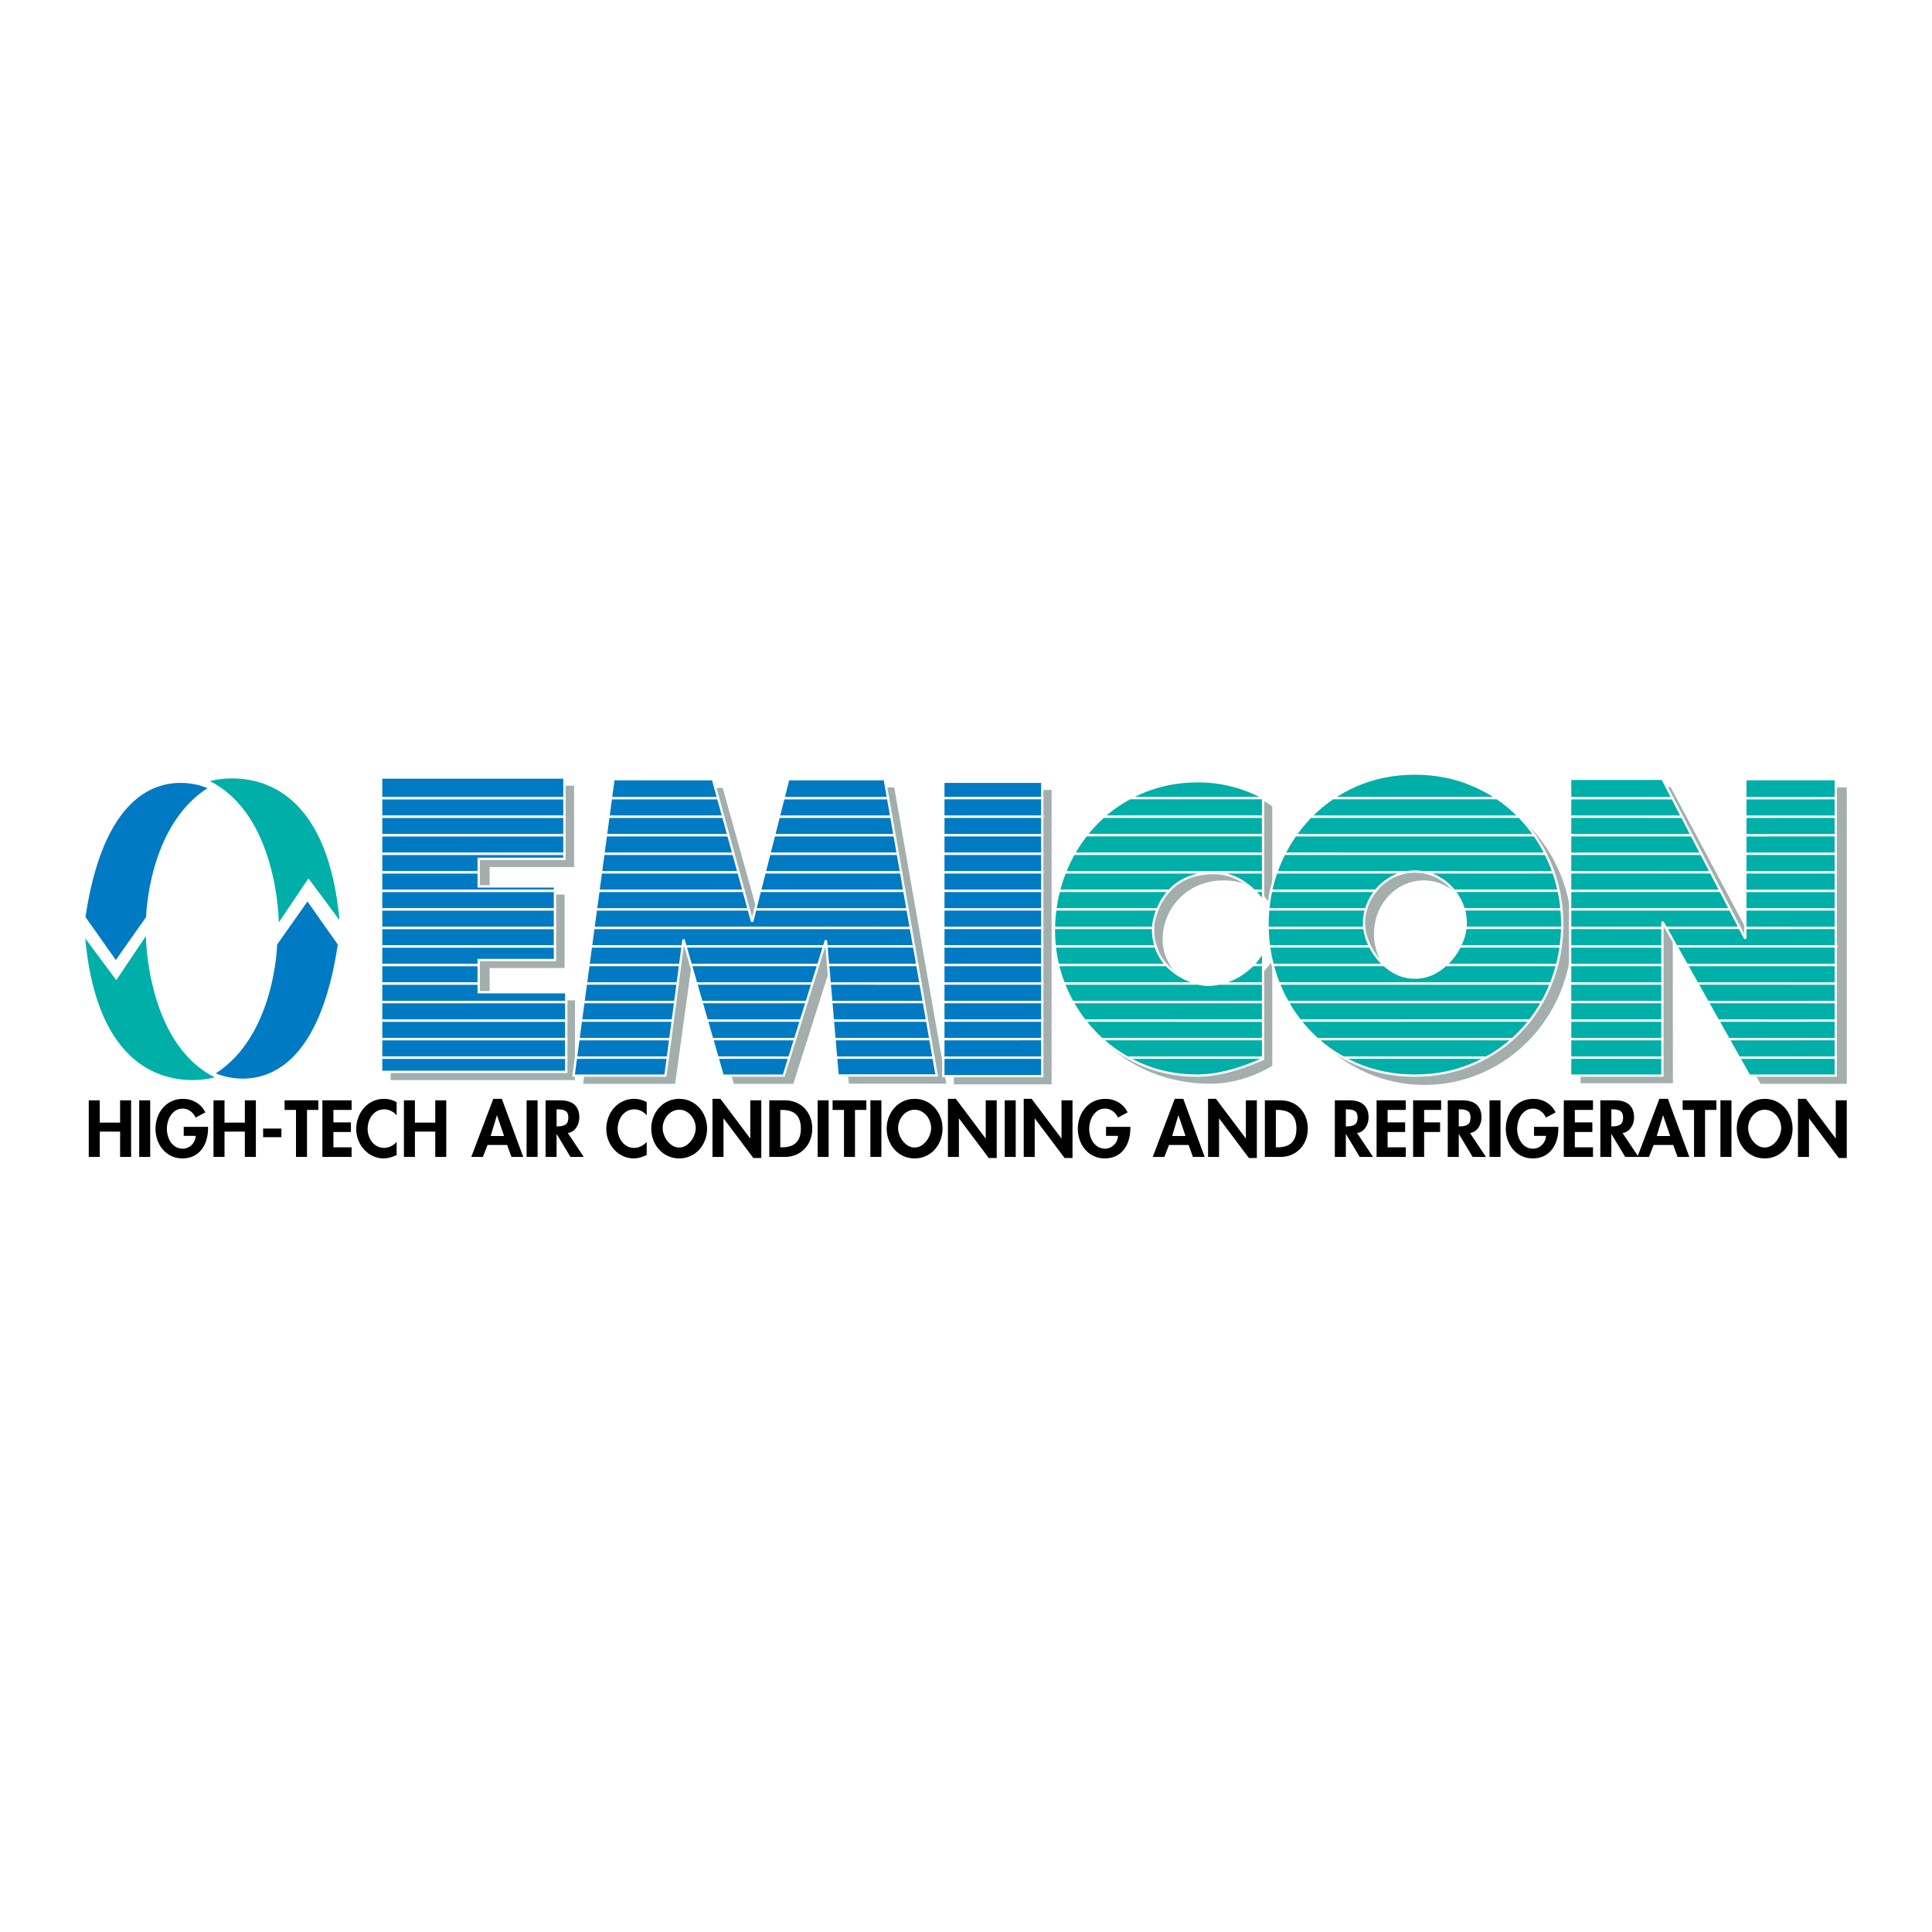 <?xml version="1.0" encoding="utf-8"?>
<!-- Generator: Adobe Illustrator 13.0.0, SVG Export Plug-In . SVG Version: 6.00 Build 14948)  -->
<!DOCTYPE svg PUBLIC "-//W3C//DTD SVG 1.0//EN" "http://www.w3.org/TR/2001/REC-SVG-20010904/DTD/svg10.dtd">
<svg version="1.0" id="Layer_1" xmlns="http://www.w3.org/2000/svg" xmlns:xlink="http://www.w3.org/1999/xlink" x="0px" y="0px"
	 width="192.756px" height="192.756px" viewBox="0 0 192.756 192.756" enable-background="new 0 0 192.756 192.756"
	 xml:space="preserve">
<g>
	<polygon fill-rule="evenodd" clip-rule="evenodd" fill="#FFFFFF" points="0,0 192.756,0 192.756,192.756 0,192.756 0,0 	"/>
	<polygon fill-rule="evenodd" clip-rule="evenodd" points="9.953,112.005 11.983,112.005 11.983,109.78 13.081,109.78 
		13.081,115.426 11.983,115.426 11.983,112.902 9.953,112.902 9.953,115.426 8.855,115.426 8.855,109.78 9.953,109.78 
		9.953,112.005 	"/>
	<polygon fill-rule="evenodd" clip-rule="evenodd" points="14.986,109.78 14.986,115.426 13.888,115.426 13.888,109.78 
		14.986,109.78 	"/>
	<path fill-rule="evenodd" clip-rule="evenodd" d="M18.331,112.424h2.426v0.143c0,0.407-0.053,0.792-0.159,1.153
		c-0.105,0.362-0.265,0.683-0.478,0.962c-0.213,0.277-0.482,0.497-0.807,0.656c-0.325,0.158-0.697,0.237-1.118,0.238
		c-0.397,0-0.763-0.079-1.096-0.236c-0.332-0.157-0.616-0.374-0.855-0.651c-0.236-0.277-0.417-0.594-0.543-0.95
		c-0.125-0.355-0.188-0.727-0.188-1.113c0-0.401,0.064-0.783,0.193-1.146c0.13-0.364,0.315-0.685,0.556-0.961
		c0.24-0.277,0.531-0.494,0.871-0.651c0.341-0.157,0.718-0.235,1.128-0.235c0.484,0,0.921,0.117,1.314,0.353
		c0.394,0.235,0.697,0.566,0.91,0.994l-0.969,0.525c-0.115-0.265-0.287-0.48-0.516-0.647c-0.229-0.168-0.484-0.253-0.768-0.253
		c-0.335,0-0.623,0.101-0.862,0.301c-0.24,0.198-0.42,0.454-0.542,0.768c-0.12,0.312-0.18,0.63-0.18,0.954s0.061,0.639,0.182,0.943
		c0.121,0.304,0.303,0.552,0.545,0.746c0.242,0.192,0.53,0.288,0.864,0.288c0.223,0,0.432-0.059,0.627-0.177
		c0.196-0.118,0.352-0.275,0.469-0.47c0.117-0.196,0.181-0.407,0.188-0.635h-1.194V112.424L18.331,112.424z"/>
	<polygon fill-rule="evenodd" clip-rule="evenodd" points="22.399,112.005 24.43,112.005 24.43,109.78 25.527,109.78 
		25.527,115.426 24.43,115.426 24.43,112.902 22.399,112.902 22.399,115.426 21.302,115.426 21.302,109.78 22.399,109.78 
		22.399,112.005 	"/>
	<polygon fill-rule="evenodd" clip-rule="evenodd" points="26.253,112.596 28.074,112.596 28.074,113.457 26.253,113.457 
		26.253,112.596 	"/>
	<polygon fill-rule="evenodd" clip-rule="evenodd" points="30.629,110.738 30.629,115.426 29.532,115.426 29.532,110.738 
		28.396,110.738 28.396,109.78 31.763,109.78 31.763,110.738 30.629,110.738 	"/>
	<polygon fill-rule="evenodd" clip-rule="evenodd" points="35.077,110.738 33.264,110.738 33.264,111.981 35.012,111.981 
		35.012,112.939 33.264,112.939 33.264,114.468 35.077,114.468 35.077,115.426 32.167,115.426 32.167,109.78 35.077,109.78 
		35.077,110.738 	"/>
	<path fill-rule="evenodd" clip-rule="evenodd" d="M39.572,109.96v1.317c-0.153-0.188-0.339-0.336-0.558-0.44
		c-0.219-0.105-0.445-0.159-0.68-0.159c-0.335,0-0.629,0.093-0.882,0.276c-0.251,0.184-0.444,0.427-0.578,0.728
		c-0.132,0.301-0.198,0.615-0.198,0.943c0,0.238,0.039,0.471,0.115,0.7s0.187,0.435,0.332,0.616c0.146,0.182,0.321,0.325,0.527,0.43
		c0.205,0.104,0.431,0.157,0.676,0.157c0.23,0,0.455-0.056,0.676-0.165c0.223-0.109,0.413-0.254,0.57-0.435v1.311
		c-0.475,0.225-0.9,0.336-1.275,0.337c-0.387,0-0.749-0.078-1.086-0.232c-0.337-0.156-0.631-0.371-0.882-0.646
		c-0.251-0.274-0.444-0.588-0.582-0.941c-0.138-0.354-0.206-0.725-0.206-1.109c0-0.397,0.067-0.779,0.201-1.145
		c0.133-0.366,0.325-0.689,0.574-0.971c0.249-0.283,0.544-0.504,0.887-0.662c0.343-0.16,0.715-0.239,1.116-0.239
		C38.758,109.631,39.176,109.74,39.572,109.96L39.572,109.96z"/>
	<polygon fill-rule="evenodd" clip-rule="evenodd" points="41.396,112.005 43.426,112.005 43.426,109.78 44.523,109.78 
		44.523,115.426 43.426,115.426 43.426,112.902 41.396,112.902 41.396,115.426 40.298,115.426 40.298,109.78 41.396,109.78 
		41.396,112.005 	"/>
	<path fill-rule="evenodd" clip-rule="evenodd" d="M50.597,114.235h-1.956l-0.463,1.19h-1.157l2.195-5.795h0.851l2.134,5.795h-1.172
		L50.597,114.235L50.597,114.235L50.597,114.235z M50.29,113.338l-0.701-2.053h-0.015l-0.62,2.053H50.29L50.29,113.338z"/>
	<polygon fill-rule="evenodd" clip-rule="evenodd" points="53.635,109.78 53.635,115.426 52.539,115.426 52.539,109.78 
		53.635,109.78 	"/>
	<path fill-rule="evenodd" clip-rule="evenodd" d="M56.652,113.046l1.589,2.38h-1.329l-1.367-2.276h-0.014v2.276h-1.098v-5.646
		h1.485c0.379,0,0.709,0.06,0.992,0.178s0.5,0.305,0.656,0.56c0.156,0.254,0.233,0.575,0.233,0.963c0,0.383-0.102,0.724-0.306,1.023
		C57.292,112.804,57.011,112.984,56.652,113.046L56.652,113.046L56.652,113.046z M55.532,110.678v1.7h0.142
		c0.331,0,0.584-0.063,0.762-0.191c0.179-0.128,0.268-0.354,0.268-0.677s-0.087-0.542-0.262-0.658
		c-0.175-0.115-0.428-0.174-0.76-0.174H55.532L55.532,110.678z"/>
	<path fill-rule="evenodd" clip-rule="evenodd" d="M64.521,109.96v1.317c-0.153-0.188-0.339-0.336-0.558-0.44
		c-0.218-0.105-0.445-0.159-0.68-0.159c-0.335,0-0.629,0.093-0.882,0.276c-0.251,0.184-0.444,0.427-0.578,0.728
		c-0.132,0.301-0.199,0.615-0.199,0.943c0,0.238,0.038,0.471,0.115,0.7s0.188,0.435,0.332,0.616c0.146,0.182,0.321,0.325,0.527,0.43
		s0.431,0.157,0.676,0.157c0.23,0,0.455-0.056,0.676-0.165c0.222-0.109,0.413-0.254,0.571-0.435v1.311
		c-0.475,0.225-0.901,0.336-1.276,0.337c-0.387,0-0.749-0.078-1.086-0.232c-0.337-0.156-0.631-0.371-0.882-0.646
		c-0.25-0.274-0.444-0.588-0.582-0.941c-0.137-0.354-0.206-0.725-0.206-1.109c0-0.397,0.067-0.779,0.201-1.145
		c0.134-0.366,0.325-0.689,0.574-0.971c0.249-0.283,0.545-0.504,0.887-0.662c0.343-0.16,0.715-0.239,1.116-0.239
		C63.707,109.631,64.125,109.74,64.521,109.96L64.521,109.96z"/>
	<path fill-rule="evenodd" clip-rule="evenodd" d="M67.763,115.576c-0.4,0-0.771-0.078-1.114-0.232
		c-0.343-0.156-0.64-0.373-0.892-0.651c-0.25-0.277-0.443-0.597-0.578-0.956c-0.135-0.359-0.202-0.739-0.202-1.141
		c0-0.394,0.067-0.769,0.202-1.126c0.136-0.358,0.329-0.677,0.58-0.955c0.25-0.277,0.546-0.494,0.887-0.65
		c0.342-0.156,0.713-0.233,1.116-0.233s0.775,0.078,1.117,0.235c0.343,0.156,0.638,0.372,0.886,0.647
		c0.249,0.275,0.442,0.593,0.578,0.952c0.136,0.359,0.204,0.736,0.204,1.13c0,0.401-0.068,0.782-0.204,1.145
		c-0.135,0.36-0.327,0.679-0.576,0.954c-0.25,0.275-0.546,0.491-0.89,0.647C68.535,115.498,68.164,115.575,67.763,115.576
		L67.763,115.576L67.763,115.576z M67.763,110.717c-0.307,0-0.587,0.088-0.841,0.263s-0.452,0.404-0.596,0.689
		c-0.142,0.285-0.213,0.579-0.213,0.881c0,0.288,0.074,0.584,0.222,0.889c0.148,0.304,0.349,0.555,0.602,0.754
		c0.254,0.198,0.529,0.297,0.826,0.297c0.296,0,0.571-0.099,0.824-0.297c0.254-0.199,0.455-0.45,0.603-0.754
		c0.148-0.305,0.222-0.601,0.223-0.889c0-0.306-0.072-0.6-0.215-0.883c-0.142-0.283-0.34-0.513-0.594-0.688
		S68.068,110.717,67.763,110.717L67.763,110.717z"/>
	<polygon fill-rule="evenodd" clip-rule="evenodd" points="71.085,115.426 71.085,109.631 71.877,109.631 74.84,113.576 
		74.857,113.576 74.857,109.78 75.954,109.78 75.954,115.537 75.163,115.537 72.197,111.592 72.183,111.592 72.183,115.426 
		71.085,115.426 	"/>
	<path fill-rule="evenodd" clip-rule="evenodd" d="M76.752,115.426v-5.646h1.568c0.397,0,0.764,0.071,1.101,0.212
		c0.338,0.142,0.627,0.341,0.868,0.599c0.241,0.255,0.425,0.556,0.555,0.9c0.13,0.344,0.194,0.717,0.195,1.119
		c0,0.524-0.116,1.001-0.349,1.432c-0.232,0.43-0.556,0.769-0.971,1.015c-0.415,0.246-0.883,0.369-1.405,0.369H76.752
		L76.752,115.426L76.752,115.426z M77.85,110.738v3.729h0.181c1.248,0,1.872-0.621,1.872-1.865c0-1.243-0.624-1.864-1.872-1.864
		H77.85L77.85,110.738z"/>
	<polygon fill-rule="evenodd" clip-rule="evenodd" points="82.673,109.78 82.673,115.426 81.576,115.426 81.576,109.78 
		82.673,109.78 	"/>
	<polygon fill-rule="evenodd" clip-rule="evenodd" points="85.302,110.738 85.302,115.426 84.205,115.426 84.205,110.738 
		83.069,110.738 83.069,109.78 86.436,109.78 86.436,110.738 85.302,110.738 	"/>
	<polygon fill-rule="evenodd" clip-rule="evenodd" points="87.936,109.78 87.936,115.426 86.839,115.426 86.839,109.78 
		87.936,109.78 	"/>
	<path fill-rule="evenodd" clip-rule="evenodd" d="M91.25,115.576c-0.4,0-0.771-0.078-1.114-0.232
		c-0.343-0.156-0.64-0.373-0.891-0.651c-0.25-0.277-0.443-0.597-0.578-0.956c-0.135-0.359-0.203-0.739-0.203-1.141
		c0-0.394,0.067-0.769,0.203-1.126c0.136-0.358,0.329-0.677,0.58-0.955c0.25-0.277,0.546-0.494,0.888-0.65
		c0.341-0.156,0.713-0.233,1.115-0.233c0.403,0,0.776,0.078,1.118,0.235c0.342,0.156,0.638,0.372,0.886,0.647
		c0.249,0.275,0.441,0.593,0.578,0.952s0.204,0.736,0.204,1.13c0,0.401-0.068,0.782-0.204,1.145
		c-0.135,0.36-0.327,0.679-0.576,0.954s-0.545,0.491-0.89,0.647C92.023,115.498,91.651,115.575,91.25,115.576L91.25,115.576
		L91.25,115.576z M91.25,110.717c-0.306,0-0.586,0.088-0.84,0.263s-0.453,0.404-0.596,0.689c-0.143,0.285-0.214,0.579-0.214,0.881
		c0,0.288,0.074,0.584,0.223,0.889c0.148,0.304,0.348,0.555,0.602,0.754c0.253,0.198,0.528,0.297,0.825,0.297
		c0.296,0,0.571-0.099,0.824-0.297c0.253-0.199,0.455-0.45,0.603-0.754c0.148-0.305,0.222-0.601,0.222-0.889
		c0-0.306-0.072-0.6-0.215-0.883c-0.142-0.283-0.34-0.513-0.594-0.688S91.556,110.717,91.25,110.717L91.25,110.717z"/>
	<polygon fill-rule="evenodd" clip-rule="evenodd" points="94.573,115.426 94.573,109.631 95.364,109.631 98.328,113.576 
		98.345,113.576 98.345,109.78 99.441,109.78 99.441,115.537 98.65,115.537 95.685,111.592 95.67,111.592 95.67,115.426 
		94.573,115.426 	"/>
	<polygon fill-rule="evenodd" clip-rule="evenodd" points="101.338,109.78 101.338,115.426 100.24,115.426 100.24,109.78 
		101.338,109.78 	"/>
	<polygon fill-rule="evenodd" clip-rule="evenodd" points="102.137,115.426 102.137,109.631 102.927,109.631 105.891,113.576 
		105.907,113.576 105.907,109.78 107.005,109.78 107.005,115.537 106.214,115.537 103.248,111.592 103.233,111.592 103.233,115.426 
		102.137,115.426 	"/>
	<path fill-rule="evenodd" clip-rule="evenodd" d="M110.35,112.424h2.426v0.143c0,0.407-0.053,0.792-0.158,1.153
		c-0.105,0.362-0.266,0.683-0.478,0.962c-0.213,0.277-0.481,0.497-0.808,0.656c-0.324,0.158-0.696,0.237-1.117,0.238
		c-0.397,0-0.763-0.079-1.096-0.236c-0.331-0.157-0.616-0.374-0.855-0.651c-0.236-0.277-0.417-0.594-0.542-0.95
		c-0.125-0.355-0.188-0.727-0.188-1.113c0-0.401,0.064-0.783,0.193-1.146c0.13-0.364,0.315-0.685,0.557-0.961
		c0.24-0.277,0.53-0.494,0.871-0.651s0.717-0.235,1.128-0.235c0.483,0,0.922,0.117,1.314,0.353c0.394,0.235,0.696,0.566,0.909,0.994
		l-0.97,0.525c-0.114-0.265-0.286-0.48-0.516-0.647c-0.229-0.168-0.484-0.253-0.768-0.253c-0.335,0-0.623,0.101-0.861,0.301
		c-0.24,0.198-0.421,0.454-0.542,0.768c-0.12,0.312-0.18,0.63-0.18,0.954s0.06,0.639,0.182,0.943
		c0.121,0.304,0.303,0.552,0.545,0.746c0.241,0.192,0.53,0.288,0.864,0.288c0.222,0,0.431-0.059,0.627-0.177
		c0.195-0.118,0.352-0.275,0.468-0.47c0.118-0.196,0.181-0.407,0.188-0.635h-1.194V112.424L110.35,112.424z"/>
	<path fill-rule="evenodd" clip-rule="evenodd" d="M118.587,114.235h-1.956l-0.463,1.19h-1.157l2.194-5.795h0.852l2.134,5.795
		h-1.172L118.587,114.235L118.587,114.235L118.587,114.235z M118.28,113.338l-0.701-2.053h-0.015l-0.62,2.053H118.28L118.28,113.338
		z"/>
	<polygon fill-rule="evenodd" clip-rule="evenodd" points="120.528,115.426 120.528,109.631 121.319,109.631 124.283,113.576 
		124.299,113.576 124.299,109.78 125.396,109.78 125.396,115.537 124.605,115.537 121.641,111.592 121.626,111.592 121.626,115.426 
		120.528,115.426 	"/>
	<path fill-rule="evenodd" clip-rule="evenodd" d="M126.195,115.426v-5.646h1.567c0.397,0,0.765,0.071,1.102,0.212
		c0.338,0.142,0.627,0.341,0.867,0.599c0.241,0.255,0.425,0.556,0.555,0.9c0.13,0.344,0.194,0.717,0.194,1.119
		c0,0.524-0.116,1.001-0.348,1.432c-0.232,0.43-0.557,0.769-0.972,1.015c-0.414,0.246-0.883,0.369-1.405,0.369H126.195
		L126.195,115.426L126.195,115.426z M127.293,110.738v3.729h0.18c1.248,0,1.872-0.621,1.872-1.865c0-1.243-0.624-1.864-1.872-1.864
		H127.293L127.293,110.738z"/>
	<path fill-rule="evenodd" clip-rule="evenodd" d="M135.396,113.046l1.59,2.38h-1.329l-1.367-2.276h-0.015v2.276h-1.097v-5.646
		h1.485c0.379,0,0.71,0.06,0.991,0.178c0.282,0.118,0.501,0.305,0.656,0.56c0.155,0.254,0.233,0.575,0.233,0.963
		c0,0.383-0.102,0.724-0.306,1.023S135.756,112.984,135.396,113.046L135.396,113.046L135.396,113.046z M134.275,110.678v1.7h0.143
		c0.33,0,0.584-0.063,0.762-0.191c0.179-0.128,0.268-0.354,0.268-0.677s-0.087-0.542-0.262-0.658
		c-0.176-0.115-0.429-0.174-0.761-0.174H134.275L134.275,110.678z"/>
	<polygon fill-rule="evenodd" clip-rule="evenodd" points="140.255,110.738 138.441,110.738 138.441,111.981 140.189,111.981 
		140.189,112.939 138.441,112.939 138.441,114.468 140.255,114.468 140.255,115.426 137.344,115.426 137.344,109.78 140.255,109.78 
		140.255,110.738 	"/>
	<polygon fill-rule="evenodd" clip-rule="evenodd" points="143.78,110.738 142.085,110.738 142.085,111.981 143.676,111.981 
		143.676,112.939 142.085,112.939 142.085,115.426 140.987,115.426 140.987,109.78 143.78,109.78 143.78,110.738 	"/>
	<path fill-rule="evenodd" clip-rule="evenodd" d="M146.662,113.046l1.589,2.38h-1.328l-1.367-2.276h-0.015v2.276h-1.097v-5.646
		h1.485c0.379,0,0.709,0.06,0.991,0.178c0.281,0.118,0.501,0.305,0.656,0.56c0.155,0.254,0.233,0.575,0.233,0.963
		c0,0.383-0.103,0.724-0.307,1.023C147.301,112.804,147.021,112.984,146.662,113.046L146.662,113.046L146.662,113.046z
		 M145.541,110.678v1.7h0.143c0.33,0,0.584-0.063,0.762-0.191c0.179-0.128,0.268-0.354,0.268-0.677s-0.087-0.542-0.262-0.658
		c-0.176-0.115-0.429-0.174-0.761-0.174H145.541L145.541,110.678z"/>
	<polygon fill-rule="evenodd" clip-rule="evenodd" points="149.706,109.78 149.706,115.426 148.609,115.426 148.609,109.78 
		149.706,109.78 	"/>
	<path fill-rule="evenodd" clip-rule="evenodd" d="M153.052,112.424h2.426v0.143c0,0.407-0.053,0.792-0.159,1.153
		c-0.105,0.362-0.265,0.683-0.477,0.962c-0.213,0.277-0.482,0.497-0.808,0.656c-0.325,0.158-0.697,0.237-1.118,0.238
		c-0.396,0-0.762-0.079-1.095-0.236c-0.332-0.157-0.617-0.374-0.855-0.651c-0.236-0.277-0.418-0.594-0.543-0.95
		c-0.125-0.355-0.188-0.727-0.188-1.113c0-0.401,0.064-0.783,0.193-1.146c0.13-0.364,0.314-0.685,0.556-0.961
		c0.24-0.277,0.531-0.494,0.871-0.651c0.342-0.157,0.718-0.235,1.128-0.235c0.484,0,0.922,0.117,1.314,0.353
		c0.394,0.235,0.697,0.566,0.91,0.994l-0.97,0.525c-0.114-0.265-0.287-0.48-0.516-0.647c-0.229-0.168-0.484-0.253-0.768-0.253
		c-0.336,0-0.623,0.101-0.862,0.301c-0.239,0.198-0.42,0.454-0.541,0.768c-0.12,0.312-0.181,0.63-0.181,0.954
		s0.061,0.639,0.182,0.943c0.122,0.304,0.304,0.552,0.545,0.746c0.242,0.192,0.53,0.288,0.864,0.288
		c0.223,0,0.432-0.059,0.627-0.177s0.352-0.275,0.469-0.47c0.117-0.196,0.181-0.407,0.188-0.635h-1.193V112.424L153.052,112.424z"/>
	<polygon fill-rule="evenodd" clip-rule="evenodd" points="158.934,110.738 157.12,110.738 157.12,111.981 158.868,111.981 
		158.868,112.939 157.12,112.939 157.12,114.468 158.934,114.468 158.934,115.426 156.022,115.426 156.022,109.78 158.934,109.78 
		158.934,110.738 	"/>
	<path fill-rule="evenodd" clip-rule="evenodd" d="M161.885,113.046l1.59,2.38h-1.329l-1.367-2.276h-0.015v2.276h-1.097v-5.646
		h1.485c0.379,0,0.709,0.06,0.991,0.178s0.501,0.305,0.656,0.56c0.155,0.254,0.233,0.575,0.233,0.963
		c0,0.383-0.103,0.724-0.307,1.023C162.523,112.804,162.243,112.984,161.885,113.046L161.885,113.046L161.885,113.046z
		 M160.764,110.678v1.7h0.143c0.33,0,0.584-0.063,0.762-0.191c0.179-0.128,0.268-0.354,0.268-0.677s-0.087-0.542-0.262-0.658
		c-0.176-0.115-0.429-0.174-0.761-0.174H160.764L160.764,110.678z"/>
	<path fill-rule="evenodd" clip-rule="evenodd" d="M166.938,114.235h-1.955l-0.463,1.19h-1.158l2.194-5.795h0.852l2.135,5.795
		h-1.172L166.938,114.235L166.938,114.235L166.938,114.235z M166.632,113.338l-0.702-2.053h-0.015l-0.619,2.053H166.632
		L166.632,113.338z"/>
	<polygon fill-rule="evenodd" clip-rule="evenodd" points="170.112,110.738 170.112,115.426 169.015,115.426 169.015,110.738 
		167.879,110.738 167.879,109.78 171.246,109.78 171.246,110.738 170.112,110.738 	"/>
	<polygon fill-rule="evenodd" clip-rule="evenodd" points="172.746,109.78 172.746,115.426 171.649,115.426 171.649,109.78 
		172.746,109.78 	"/>
	<path fill-rule="evenodd" clip-rule="evenodd" d="M176.061,115.576c-0.4,0-0.771-0.078-1.114-0.232
		c-0.343-0.156-0.64-0.373-0.891-0.651c-0.251-0.277-0.443-0.597-0.578-0.956s-0.202-0.739-0.202-1.141
		c0-0.394,0.067-0.769,0.202-1.126c0.137-0.358,0.329-0.677,0.58-0.955c0.25-0.277,0.546-0.494,0.888-0.65
		c0.341-0.156,0.713-0.233,1.115-0.233c0.403,0,0.775,0.078,1.117,0.235c0.343,0.156,0.638,0.372,0.886,0.647
		c0.249,0.275,0.441,0.593,0.577,0.952c0.137,0.359,0.204,0.736,0.205,1.13c0,0.401-0.068,0.782-0.205,1.145
		c-0.134,0.36-0.326,0.679-0.575,0.954c-0.25,0.275-0.546,0.491-0.89,0.647C176.833,115.498,176.462,115.575,176.061,115.576
		L176.061,115.576L176.061,115.576z M176.061,110.717c-0.307,0-0.587,0.088-0.841,0.263s-0.452,0.404-0.596,0.689
		c-0.143,0.285-0.213,0.579-0.213,0.881c0,0.288,0.073,0.584,0.223,0.889c0.147,0.304,0.348,0.555,0.601,0.754
		c0.254,0.198,0.529,0.297,0.826,0.297c0.296,0,0.57-0.099,0.823-0.297c0.254-0.199,0.455-0.45,0.604-0.754
		c0.148-0.305,0.223-0.601,0.223-0.889c0-0.306-0.072-0.6-0.215-0.883s-0.34-0.513-0.595-0.688
		C176.646,110.805,176.366,110.717,176.061,110.717L176.061,110.717z"/>
	<polygon fill-rule="evenodd" clip-rule="evenodd" points="179.384,115.426 179.384,109.631 180.175,109.631 183.139,113.576 
		183.155,113.576 183.155,109.78 184.252,109.78 184.252,115.537 183.461,115.537 180.495,111.592 180.48,111.592 180.48,115.426 
		179.384,115.426 	"/>
	<path fill-rule="evenodd" clip-rule="evenodd" fill="#007AC2" d="M20.699,78.636c0.002-0.001-9.572-4.514-12.171,12.855l3.026,4.29
		l3.025-4.29C14.58,91.491,14.767,82.451,20.699,78.636L20.699,78.636z"/>
	<path fill-rule="evenodd" clip-rule="evenodd" fill="#00AFA8" d="M21.433,107.487c0.002,0.002-11.347,3.403-12.929-13.865
		l3.096,4.166l2.956-4.394C14.556,93.394,14.625,104.085,21.433,107.487L21.433,107.487z"/>
	<path fill-rule="evenodd" clip-rule="evenodd" fill="#007AC2" d="M21.53,107.088c-0.002,0.001,9.573,4.514,12.171-12.855
		l-3.025-4.29l-3.026,4.29C27.649,94.232,27.462,103.272,21.53,107.088L21.53,107.088z"/>
	<path fill-rule="evenodd" clip-rule="evenodd" fill="#00AFA8" d="M20.938,77.935c-0.001-0.001,11.347-3.402,12.929,13.866
		l-3.095-4.166l-2.956,4.394C27.815,92.029,27.746,81.338,20.938,77.935L20.938,77.935z"/>
	<polygon fill-rule="evenodd" clip-rule="evenodd" fill="#A3AEAD" points="38.98,78.389 57.274,78.389 57.274,86.505 48.852,86.505 
		48.852,89.251 56.328,89.251 56.328,96.58 48.852,96.58 48.852,99.809 57.365,99.809 57.365,107.76 38.98,107.76 38.98,78.389 	"/>
	<polygon fill-rule="evenodd" clip-rule="evenodd" fill="#A3AEAD" points="58.179,108.134 67.356,108.134 69.208,94.745 
		73.212,108.134 79.151,108.134 83.378,94.82 84.698,108.117 94.413,108.117 89.216,78.557 79.616,78.557 76.03,92.642 
		72.103,78.611 62.133,78.621 58.179,108.134 	"/>
	<polygon fill-rule="evenodd" clip-rule="evenodd" fill="#A3AEAD" points="95.171,78.814 104.919,78.814 104.919,108.186 
		95.163,108.186 95.171,78.814 	"/>
	<path fill-rule="evenodd" clip-rule="evenodd" fill="#A3AEAD" d="M126.935,90.63V80.471c0,0-1.807-1.707-6.718-1.707
		c-4.912,0-14.096,4.144-14.096,14.208s7.143,15.153,14.64,15.153c3.474,0,6.174-1.792,6.174-1.792V95.842
		c0,0-1.97,3.216-5.084,3.216s-5.854-2.33-5.854-5.336c0-3.007,2.348-5.884,6.093-5.884S126.935,90.63,126.935,90.63L126.935,90.63z
		"/>
	<path fill-rule="evenodd" clip-rule="evenodd" fill="#A3AEAD" d="M137.078,93.167c0,2.943,2.221,5.329,4.96,5.329
		c2.74,0,4.961-2.386,4.961-5.329s-2.221-5.329-4.961-5.329C139.299,87.838,137.078,90.224,137.078,93.167L137.078,93.167
		L137.078,93.167z M127.406,93.098c0-8.365,6.588-15.145,14.714-15.145c8.127,0,14.715,6.78,14.715,15.145
		s-6.588,15.145-14.715,15.145C133.994,108.243,127.406,101.463,127.406,93.098L127.406,93.098z"/>
	<polygon fill-rule="evenodd" clip-rule="evenodd" fill="#A3AEAD" points="166.906,108.074 157.699,108.074 157.699,78.519 
		166.67,78.519 175.089,94.315 175.089,78.557 184.252,78.557 184.252,108.134 175.654,108.134 166.891,92.905 166.906,108.074 	"/>
	
		<polygon fill-rule="evenodd" clip-rule="evenodd" fill="#007AC2" stroke="#FFFFFF" stroke-width="0.237" stroke-miterlimit="2.613" points="
		38.023,106.941 38.023,105.528 56.496,105.528 56.496,106.942 38.023,106.941 	"/>
	
		<polygon fill-rule="evenodd" clip-rule="evenodd" fill="#007AC2" stroke="#FFFFFF" stroke-width="0.237" stroke-miterlimit="2.613" points="
		56.496,103.679 56.496,105.515 38.023,105.515 38.023,103.679 56.496,103.679 	"/>
	
		<polygon fill-rule="evenodd" clip-rule="evenodd" fill="#007AC2" stroke="#FFFFFF" stroke-width="0.237" stroke-miterlimit="2.613" points="
		56.496,101.829 56.496,103.665 38.023,103.665 38.023,101.829 56.496,101.829 	"/>
	
		<polygon fill-rule="evenodd" clip-rule="evenodd" fill="#007AC2" stroke="#FFFFFF" stroke-width="0.237" stroke-miterlimit="2.613" points="
		56.496,99.979 56.496,101.815 38.023,101.815 38.023,99.979 56.496,99.979 	"/>
	
		<polygon fill-rule="evenodd" clip-rule="evenodd" fill="#007AC2" stroke="#FFFFFF" stroke-width="0.237" stroke-miterlimit="2.613" points="
		56.496,98.991 56.496,99.966 38.023,99.966 38.023,98.13 47.762,98.13 47.762,98.991 56.496,98.991 	"/>
	
		<polygon fill-rule="evenodd" clip-rule="evenodd" fill="#007AC2" stroke="#FFFFFF" stroke-width="0.237" stroke-miterlimit="2.613" points="
		47.762,96.28 47.762,98.116 38.023,98.116 38.023,96.28 47.762,96.28 	"/>
	
		<polygon fill-rule="evenodd" clip-rule="evenodd" fill="#007AC2" stroke="#FFFFFF" stroke-width="0.237" stroke-miterlimit="2.613" points="
		47.762,95.783 47.762,96.267 38.023,96.267 38.023,94.431 55.37,94.431 55.37,95.783 47.762,95.783 	"/>
	
		<polygon fill-rule="evenodd" clip-rule="evenodd" fill="#007AC2" stroke="#FFFFFF" stroke-width="0.237" stroke-miterlimit="2.613" points="
		55.37,92.581 55.37,94.417 38.023,94.417 38.023,92.581 55.37,92.581 	"/>
	
		<polygon fill-rule="evenodd" clip-rule="evenodd" fill="#007AC2" stroke="#FFFFFF" stroke-width="0.237" stroke-miterlimit="2.613" points="
		55.37,90.731 55.37,92.567 38.023,92.567 38.023,90.731 55.37,90.731 	"/>
	
		<polygon fill-rule="evenodd" clip-rule="evenodd" fill="#007AC2" stroke="#FFFFFF" stroke-width="0.237" stroke-miterlimit="2.613" points="
		55.37,88.882 55.37,90.718 38.023,90.718 38.023,88.882 55.37,88.882 	"/>
	
		<polygon fill-rule="evenodd" clip-rule="evenodd" fill="#007AC2" stroke="#FFFFFF" stroke-width="0.237" stroke-miterlimit="2.613" points="
		55.37,88.434 55.37,88.868 38.023,88.868 38.023,87.032 47.762,87.032 47.762,88.434 55.37,88.434 	"/>
	
		<polygon fill-rule="evenodd" clip-rule="evenodd" fill="#007AC2" stroke="#FFFFFF" stroke-width="0.237" stroke-miterlimit="2.613" points="
		47.762,85.687 47.762,87.019 38.023,87.019 38.023,85.183 56.316,85.183 56.316,85.687 47.762,85.687 	"/>
	
		<polygon fill-rule="evenodd" clip-rule="evenodd" fill="#007AC2" stroke="#FFFFFF" stroke-width="0.237" stroke-miterlimit="2.613" points="
		56.316,83.333 56.316,85.169 38.023,85.169 38.023,83.333 56.316,83.333 	"/>
	
		<polygon fill-rule="evenodd" clip-rule="evenodd" fill="#007AC2" stroke="#FFFFFF" stroke-width="0.237" stroke-miterlimit="2.613" points="
		56.316,81.483 56.316,83.319 38.023,83.319 38.023,81.483 56.316,81.483 	"/>
	
		<polygon fill-rule="evenodd" clip-rule="evenodd" fill="#007AC2" stroke="#FFFFFF" stroke-width="0.237" stroke-miterlimit="2.613" points="
		56.316,79.634 56.316,81.47 38.023,81.47 38.023,79.634 56.316,79.634 	"/>
	
		<polygon fill-rule="evenodd" clip-rule="evenodd" fill="#007AC2" stroke="#FFFFFF" stroke-width="0.237" stroke-miterlimit="2.613" points="
		56.316,77.571 56.316,79.62 38.023,79.62 38.023,77.571 56.316,77.571 	"/>
	
		<polygon fill-rule="evenodd" clip-rule="evenodd" fill="#007AC2" stroke="#FFFFFF" stroke-width="0.229" stroke-miterlimit="2.613" points="
		103.988,77.996 103.988,79.621 94.118,79.621 94.118,77.996 103.988,77.996 	"/>
	
		<polygon fill-rule="evenodd" clip-rule="evenodd" fill="#007AC2" stroke="#FFFFFF" stroke-width="0.229" stroke-miterlimit="2.613" points="
		94.118,107.367 94.118,105.528 103.988,105.528 103.988,107.367 94.118,107.367 	"/>
	
		<polygon fill-rule="evenodd" clip-rule="evenodd" fill="#007AC2" stroke="#FFFFFF" stroke-width="0.229" stroke-miterlimit="2.613" points="
		103.988,103.678 103.988,105.516 94.118,105.516 94.118,103.679 103.988,103.678 	"/>
	
		<polygon fill-rule="evenodd" clip-rule="evenodd" fill="#007AC2" stroke="#FFFFFF" stroke-width="0.229" stroke-miterlimit="2.613" points="
		103.988,101.829 103.988,103.666 94.118,103.666 94.118,101.829 103.988,101.829 	"/>
	
		<polygon fill-rule="evenodd" clip-rule="evenodd" fill="#007AC2" stroke="#FFFFFF" stroke-width="0.229" stroke-miterlimit="2.613" points="
		103.988,99.979 103.988,101.816 94.118,101.816 94.118,99.979 103.988,99.979 	"/>
	
		<polygon fill-rule="evenodd" clip-rule="evenodd" fill="#007AC2" stroke="#FFFFFF" stroke-width="0.229" stroke-miterlimit="2.613" points="
		103.988,98.13 103.988,99.967 94.118,99.967 94.118,98.13 103.988,98.13 	"/>
	
		<polygon fill-rule="evenodd" clip-rule="evenodd" fill="#007AC2" stroke="#FFFFFF" stroke-width="0.229" stroke-miterlimit="2.613" points="
		103.988,96.28 103.988,98.117 94.118,98.117 94.118,96.28 103.988,96.28 	"/>
	
		<polygon fill-rule="evenodd" clip-rule="evenodd" fill="#007AC2" stroke="#FFFFFF" stroke-width="0.229" stroke-miterlimit="2.613" points="
		103.988,94.43 103.988,96.268 94.118,96.268 94.118,94.431 103.988,94.43 	"/>
	
		<polygon fill-rule="evenodd" clip-rule="evenodd" fill="#007AC2" stroke="#FFFFFF" stroke-width="0.229" stroke-miterlimit="2.613" points="
		103.988,92.581 103.988,94.418 94.118,94.417 94.118,92.581 103.988,92.581 	"/>
	
		<polygon fill-rule="evenodd" clip-rule="evenodd" fill="#007AC2" stroke="#FFFFFF" stroke-width="0.229" stroke-miterlimit="2.613" points="
		103.988,90.731 103.988,92.568 94.118,92.568 94.118,90.731 103.988,90.731 	"/>
	
		<polygon fill-rule="evenodd" clip-rule="evenodd" fill="#007AC2" stroke="#FFFFFF" stroke-width="0.229" stroke-miterlimit="2.613" points="
		103.988,88.881 103.988,90.719 94.118,90.718 94.118,88.881 103.988,88.881 	"/>
	
		<polygon fill-rule="evenodd" clip-rule="evenodd" fill="#007AC2" stroke="#FFFFFF" stroke-width="0.229" stroke-miterlimit="2.613" points="
		103.988,87.031 103.988,88.869 94.118,88.869 94.118,87.032 103.988,87.031 	"/>
	
		<polygon fill-rule="evenodd" clip-rule="evenodd" fill="#007AC2" stroke="#FFFFFF" stroke-width="0.229" stroke-miterlimit="2.613" points="
		103.988,85.182 103.988,87.02 94.118,87.019 94.118,85.182 103.988,85.182 	"/>
	
		<polygon fill-rule="evenodd" clip-rule="evenodd" fill="#007AC2" stroke="#FFFFFF" stroke-width="0.229" stroke-miterlimit="2.613" points="
		103.988,83.332 103.988,85.169 94.118,85.169 94.118,83.333 103.988,83.332 	"/>
	
		<polygon fill-rule="evenodd" clip-rule="evenodd" fill="#007AC2" stroke="#FFFFFF" stroke-width="0.229" stroke-miterlimit="2.613" points="
		103.988,81.482 103.988,83.32 94.118,83.32 94.118,81.482 103.988,81.482 	"/>
	
		<polygon fill-rule="evenodd" clip-rule="evenodd" fill="#007AC2" stroke="#FFFFFF" stroke-width="0.229" stroke-miterlimit="2.613" points="
		103.988,79.633 103.988,81.47 94.118,81.47 94.118,79.633 103.988,79.633 	"/>
	
		<polygon fill-rule="evenodd" clip-rule="evenodd" fill="#007AC2" stroke="#FFFFFF" stroke-width="0.229" stroke-miterlimit="2.613" points="
		57.223,107.315 57.463,105.528 66.628,105.528 66.392,107.315 57.223,107.315 	"/>
	
		<polygon fill-rule="evenodd" clip-rule="evenodd" fill="#007AC2" stroke="#FFFFFF" stroke-width="0.229" stroke-miterlimit="2.613" points="
		66.875,103.679 66.631,105.515 57.465,105.515 57.712,103.679 66.875,103.679 	"/>
	
		<polygon fill-rule="evenodd" clip-rule="evenodd" fill="#007AC2" stroke="#FFFFFF" stroke-width="0.229" stroke-miterlimit="2.613" points="
		67.12,101.829 66.876,103.665 57.714,103.665 57.962,101.829 67.12,101.829 	"/>
	
		<polygon fill-rule="evenodd" clip-rule="evenodd" fill="#007AC2" stroke="#FFFFFF" stroke-width="0.229" stroke-miterlimit="2.613" points="
		67.366,99.979 67.122,101.815 57.963,101.815 58.21,99.979 67.366,99.979 	"/>
	
		<polygon fill-rule="evenodd" clip-rule="evenodd" fill="#007AC2" stroke="#FFFFFF" stroke-width="0.229" stroke-miterlimit="2.613" points="
		67.611,98.13 67.367,99.966 58.212,99.966 58.46,98.13 67.611,98.13 	"/>
	
		<polygon fill-rule="evenodd" clip-rule="evenodd" fill="#007AC2" stroke="#FFFFFF" stroke-width="0.229" stroke-miterlimit="2.613" points="
		67.856,96.28 67.613,98.116 58.462,98.116 58.709,96.28 67.856,96.28 	"/>
	
		<polygon fill-rule="evenodd" clip-rule="evenodd" fill="#007AC2" stroke="#FFFFFF" stroke-width="0.229" stroke-miterlimit="2.613" points="
		68.102,94.431 67.858,96.267 58.711,96.267 58.958,94.431 68.102,94.431 	"/>
	
		<polygon fill-rule="evenodd" clip-rule="evenodd" fill="#007AC2" stroke="#FFFFFF" stroke-width="0.229" stroke-miterlimit="2.613" points="
		90.873,92.581 91.195,94.417 82.457,94.417 82.405,93.814 82.217,94.417 68.392,94.417 68.195,93.733 68.104,94.417 58.96,94.417 
		59.207,92.581 90.873,92.581 	"/>
	
		<polygon fill-rule="evenodd" clip-rule="evenodd" fill="#007AC2" stroke="#FFFFFF" stroke-width="0.229" stroke-miterlimit="2.613" points="
		83.572,107.3 83.418,105.528 93.145,105.528 93.455,107.297 83.572,107.3 	"/>
	
		<polygon fill-rule="evenodd" clip-rule="evenodd" fill="#007AC2" stroke="#FFFFFF" stroke-width="0.229" stroke-miterlimit="2.613" points="
		92.82,103.679 93.143,105.516 83.417,105.516 83.259,103.679 92.82,103.679 	"/>
	
		<polygon fill-rule="evenodd" clip-rule="evenodd" fill="#007AC2" stroke="#FFFFFF" stroke-width="0.229" stroke-miterlimit="2.613" points="
		92.496,101.829 92.818,103.666 83.257,103.666 83.098,101.829 92.496,101.829 	"/>
	
		<polygon fill-rule="evenodd" clip-rule="evenodd" fill="#007AC2" stroke="#FFFFFF" stroke-width="0.229" stroke-miterlimit="2.613" points="
		92.171,99.979 92.493,101.816 83.097,101.816 82.938,99.979 92.171,99.979 	"/>
	
		<polygon fill-rule="evenodd" clip-rule="evenodd" fill="#007AC2" stroke="#FFFFFF" stroke-width="0.229" stroke-miterlimit="2.613" points="
		91.847,98.13 92.169,99.967 82.937,99.966 82.778,98.13 91.847,98.13 	"/>
	
		<polygon fill-rule="evenodd" clip-rule="evenodd" fill="#007AC2" stroke="#FFFFFF" stroke-width="0.229" stroke-miterlimit="2.613" points="
		91.522,96.28 91.844,98.117 82.777,98.116 82.618,96.28 91.522,96.28 	"/>
	
		<polygon fill-rule="evenodd" clip-rule="evenodd" fill="#007AC2" stroke="#FFFFFF" stroke-width="0.229" stroke-miterlimit="2.613" points="
		91.197,94.431 91.52,96.267 82.617,96.267 82.458,94.431 91.197,94.431 	"/>
	
		<polygon fill-rule="evenodd" clip-rule="evenodd" fill="#007AC2" stroke="#FFFFFF" stroke-width="0.229" stroke-miterlimit="2.613" points="
		72.104,107.315 71.589,105.528 78.751,105.528 78.194,107.315 72.104,107.315 	"/>
	
		<polygon fill-rule="evenodd" clip-rule="evenodd" fill="#007AC2" stroke="#FFFFFF" stroke-width="0.229" stroke-miterlimit="2.613" points="
		79.328,103.679 78.755,105.516 71.586,105.515 71.058,103.679 79.328,103.679 	"/>
	
		<polygon fill-rule="evenodd" clip-rule="evenodd" fill="#007AC2" stroke="#FFFFFF" stroke-width="0.229" stroke-miterlimit="2.613" points="
		79.905,101.829 79.332,103.665 71.054,103.665 70.525,101.829 79.905,101.829 	"/>
	
		<polygon fill-rule="evenodd" clip-rule="evenodd" fill="#007AC2" stroke="#FFFFFF" stroke-width="0.229" stroke-miterlimit="2.613" points="
		80.482,99.979 79.909,101.816 70.521,101.815 69.993,99.979 80.482,99.979 	"/>
	
		<polygon fill-rule="evenodd" clip-rule="evenodd" fill="#007AC2" stroke="#FFFFFF" stroke-width="0.229" stroke-miterlimit="2.613" points="
		81.059,98.13 80.486,99.966 69.989,99.966 69.46,98.13 81.059,98.13 	"/>
	
		<polygon fill-rule="evenodd" clip-rule="evenodd" fill="#007AC2" stroke="#FFFFFF" stroke-width="0.229" stroke-miterlimit="2.613" points="
		81.636,96.28 81.063,98.116 69.456,98.116 68.928,96.28 81.636,96.28 	"/>
	
		<polygon fill-rule="evenodd" clip-rule="evenodd" fill="#007AC2" stroke="#FFFFFF" stroke-width="0.229" stroke-miterlimit="2.613" points="
		82.213,94.431 81.64,96.267 68.924,96.267 68.396,94.431 82.213,94.431 	"/>
	
		<polygon fill-rule="evenodd" clip-rule="evenodd" fill="#007AC2" stroke="#FFFFFF" stroke-width="0.229" stroke-miterlimit="2.613" points="
		90.548,90.731 90.871,92.568 59.209,92.567 59.457,90.731 74.702,90.731 75.04,91.958 75.351,90.731 90.548,90.731 	"/>
	
		<polygon fill-rule="evenodd" clip-rule="evenodd" fill="#007AC2" stroke="#FFFFFF" stroke-width="0.229" stroke-miterlimit="2.613" points="
		74.194,88.882 74.699,90.718 59.458,90.718 59.706,88.882 74.194,88.882 	"/>
	
		<polygon fill-rule="evenodd" clip-rule="evenodd" fill="#007AC2" stroke="#FFFFFF" stroke-width="0.229" stroke-miterlimit="2.613" points="
		90.224,88.882 90.546,90.718 75.354,90.718 75.82,88.882 90.224,88.882 	"/>
	
		<polygon fill-rule="evenodd" clip-rule="evenodd" fill="#007AC2" stroke="#FFFFFF" stroke-width="0.229" stroke-miterlimit="2.613" points="
		73.686,87.032 74.19,88.868 59.708,88.868 59.955,87.032 73.686,87.032 	"/>
	
		<polygon fill-rule="evenodd" clip-rule="evenodd" fill="#007AC2" stroke="#FFFFFF" stroke-width="0.229" stroke-miterlimit="2.613" points="
		89.899,87.032 90.221,88.869 75.823,88.868 76.289,87.032 89.899,87.032 	"/>
	
		<polygon fill-rule="evenodd" clip-rule="evenodd" fill="#007AC2" stroke="#FFFFFF" stroke-width="0.229" stroke-miterlimit="2.613" points="
		73.177,85.183 73.682,87.019 59.957,87.019 60.204,85.183 73.177,85.183 	"/>
	
		<polygon fill-rule="evenodd" clip-rule="evenodd" fill="#007AC2" stroke="#FFFFFF" stroke-width="0.229" stroke-miterlimit="2.613" points="
		89.575,85.182 89.897,87.019 76.292,87.019 76.758,85.183 89.575,85.182 	"/>
	
		<polygon fill-rule="evenodd" clip-rule="evenodd" fill="#007AC2" stroke="#FFFFFF" stroke-width="0.229" stroke-miterlimit="2.613" points="
		72.668,83.333 73.173,85.169 60.206,85.169 60.453,83.333 72.668,83.333 	"/>
	
		<polygon fill-rule="evenodd" clip-rule="evenodd" fill="#007AC2" stroke="#FFFFFF" stroke-width="0.229" stroke-miterlimit="2.613" points="
		89.25,83.333 89.572,85.169 76.762,85.169 77.228,83.333 89.25,83.333 	"/>
	
		<polygon fill-rule="evenodd" clip-rule="evenodd" fill="#007AC2" stroke="#FFFFFF" stroke-width="0.229" stroke-miterlimit="2.613" points="
		72.16,81.483 72.665,83.319 60.455,83.319 60.703,81.483 72.16,81.483 	"/>
	
		<polygon fill-rule="evenodd" clip-rule="evenodd" fill="#007AC2" stroke="#FFFFFF" stroke-width="0.229" stroke-miterlimit="2.613" points="
		88.925,81.483 89.248,83.32 77.231,83.319 77.697,81.483 88.925,81.483 	"/>
	
		<polygon fill-rule="evenodd" clip-rule="evenodd" fill="#007AC2" stroke="#FFFFFF" stroke-width="0.229" stroke-miterlimit="2.613" points="
		71.651,79.634 72.156,81.47 60.704,81.47 60.952,79.634 71.651,79.634 	"/>
	
		<polygon fill-rule="evenodd" clip-rule="evenodd" fill="#007AC2" stroke="#FFFFFF" stroke-width="0.229" stroke-miterlimit="2.613" points="
		88.601,79.633 88.923,81.47 77.7,81.47 78.166,79.633 88.601,79.633 	"/>
	
		<polygon fill-rule="evenodd" clip-rule="evenodd" fill="#007AC2" stroke="#FFFFFF" stroke-width="0.229" stroke-miterlimit="2.613" points="
		71.13,77.739 71.647,79.62 60.953,79.62 61.207,77.739 71.13,77.739 	"/>
	
		<polygon fill-rule="evenodd" clip-rule="evenodd" fill="#007AC2" stroke="#FFFFFF" stroke-width="0.229" stroke-miterlimit="2.613" points="
		88.269,77.739 88.598,79.62 78.169,79.62 78.647,77.739 88.269,77.739 	"/>
	
		<polygon fill-rule="evenodd" clip-rule="evenodd" fill="#00AFA8" stroke="#FFFFFF" stroke-width="0.229" stroke-miterlimit="2.613" points="
		156.653,107.315 156.653,105.525 165.861,105.525 165.861,107.315 156.653,107.315 	"/>
	
		<polygon fill-rule="evenodd" clip-rule="evenodd" fill="#00AFA8" stroke="#FFFFFF" stroke-width="0.229" stroke-miterlimit="2.613" points="
		165.861,103.676 165.861,105.519 156.653,105.518 156.653,103.676 165.861,103.676 	"/>
	
		<polygon fill-rule="evenodd" clip-rule="evenodd" fill="#00AFA8" stroke="#FFFFFF" stroke-width="0.229" stroke-miterlimit="2.613" points="
		165.861,101.826 165.861,103.669 156.653,103.668 156.653,101.826 165.861,101.826 	"/>
	
		<polygon fill-rule="evenodd" clip-rule="evenodd" fill="#00AFA8" stroke="#FFFFFF" stroke-width="0.229" stroke-miterlimit="2.613" points="
		165.861,99.977 165.861,101.819 156.653,101.818 156.653,99.977 165.861,99.977 	"/>
	
		<polygon fill-rule="evenodd" clip-rule="evenodd" fill="#00AFA8" stroke="#FFFFFF" stroke-width="0.229" stroke-miterlimit="2.613" points="
		165.861,98.127 165.861,99.97 156.653,99.969 156.653,98.127 165.861,98.127 	"/>
	
		<polygon fill-rule="evenodd" clip-rule="evenodd" fill="#00AFA8" stroke="#FFFFFF" stroke-width="0.229" stroke-miterlimit="2.613" points="
		165.861,96.277 165.861,98.12 156.653,98.119 156.653,96.278 165.861,96.277 	"/>
	
		<polygon fill-rule="evenodd" clip-rule="evenodd" fill="#00AFA8" stroke="#FFFFFF" stroke-width="0.229" stroke-miterlimit="2.613" points="
		165.861,94.427 165.861,96.27 156.653,96.27 156.653,94.428 165.861,94.427 	"/>
	
		<polygon fill-rule="evenodd" clip-rule="evenodd" fill="#00AFA8" stroke="#FFFFFF" stroke-width="0.229" stroke-miterlimit="2.613" points="
		165.861,92.578 165.861,94.42 156.653,94.42 156.653,92.578 165.861,92.578 	"/>
	
		<polygon fill-rule="evenodd" clip-rule="evenodd" fill="#00AFA8" stroke="#FFFFFF" stroke-width="0.229" stroke-miterlimit="2.613" points="
		172.615,90.728 173.571,92.572 166.206,92.571 165.861,91.958 165.861,92.571 156.653,92.57 156.653,90.729 172.615,90.728 	"/>
	
		<path fill-rule="evenodd" clip-rule="evenodd" fill="#00AFA8" stroke="#FFFFFF" stroke-width="0.229" stroke-miterlimit="2.613" d="
		M183.157,92.574v1.85c0.826-0.001-4.478-0.002-15.909-0.004l-1.038-1.843l7.364,0l0.558,1.075v-1.075L183.157,92.574
		L183.157,92.574z"/>
	
		<polygon fill-rule="evenodd" clip-rule="evenodd" fill="#00AFA8" stroke="#FFFFFF" stroke-width="0.229" stroke-miterlimit="2.613" points="
		174.51,107.315 173.5,105.524 183.157,105.521 183.157,107.315 174.51,107.315 	"/>
	
		<polygon fill-rule="evenodd" clip-rule="evenodd" fill="#00AFA8" stroke="#FFFFFF" stroke-width="0.229" stroke-miterlimit="2.613" points="
		183.157,103.672 183.157,105.521 173.498,105.52 172.459,103.675 183.157,103.672 	"/>
	
		<polygon fill-rule="evenodd" clip-rule="evenodd" fill="#00AFA8" stroke="#FFFFFF" stroke-width="0.229" stroke-miterlimit="2.613" points="
		183.157,101.822 183.157,103.672 172.456,103.67 171.418,101.825 183.157,101.822 	"/>
	
		<polygon fill-rule="evenodd" clip-rule="evenodd" fill="#00AFA8" stroke="#FFFFFF" stroke-width="0.229" stroke-miterlimit="2.613" points="
		183.157,99.973 183.157,101.822 171.414,101.819 170.376,99.976 183.157,99.973 	"/>
	
		<polygon fill-rule="evenodd" clip-rule="evenodd" fill="#00AFA8" stroke="#FFFFFF" stroke-width="0.229" stroke-miterlimit="2.613" points="
		183.157,98.123 183.157,99.973 170.373,99.97 169.335,98.126 183.157,98.123 	"/>
	
		<path fill-rule="evenodd" clip-rule="evenodd" fill="#00AFA8" stroke="#FFFFFF" stroke-width="0.229" stroke-miterlimit="2.613" d="
		M183.157,96.273v1.85l-13.826-0.003l-1.038-1.843C179.003,96.275,183.958,96.275,183.157,96.273L183.157,96.273z"/>
	
		<polygon fill-rule="evenodd" clip-rule="evenodd" fill="#00AFA8" stroke="#FFFFFF" stroke-width="0.229" stroke-miterlimit="2.613" points="
		183.157,94.424 183.157,96.273 168.289,96.271 167.252,94.427 183.157,94.424 	"/>
	
		<polygon fill-rule="evenodd" clip-rule="evenodd" fill="#00AFA8" stroke="#FFFFFF" stroke-width="0.229" stroke-miterlimit="2.613" points="
		183.157,90.725 183.157,92.574 174.132,92.572 174.132,90.728 183.157,90.725 	"/>
	
		<polygon fill-rule="evenodd" clip-rule="evenodd" fill="#00AFA8" stroke="#FFFFFF" stroke-width="0.229" stroke-miterlimit="2.613" points="
		171.656,88.878 172.612,90.722 156.653,90.721 156.653,88.879 171.656,88.878 	"/>
	
		<polygon fill-rule="evenodd" clip-rule="evenodd" fill="#00AFA8" stroke="#FFFFFF" stroke-width="0.229" stroke-miterlimit="2.613" points="
		183.157,88.875 183.157,90.725 174.132,90.722 174.132,88.877 183.157,88.875 	"/>
	
		<polygon fill-rule="evenodd" clip-rule="evenodd" fill="#00AFA8" stroke="#FFFFFF" stroke-width="0.229" stroke-miterlimit="2.613" points="
		170.697,87.029 171.653,88.872 156.653,88.871 156.653,87.029 170.697,87.029 	"/>
	
		<polygon fill-rule="evenodd" clip-rule="evenodd" fill="#00AFA8" stroke="#FFFFFF" stroke-width="0.229" stroke-miterlimit="2.613" points="
		183.157,87.025 183.157,88.875 174.132,88.877 174.132,87.028 183.157,87.025 	"/>
	
		<polygon fill-rule="evenodd" clip-rule="evenodd" fill="#00AFA8" stroke="#FFFFFF" stroke-width="0.229" stroke-miterlimit="2.613" points="
		169.738,85.179 170.694,87.022 156.653,87.021 156.653,85.18 169.738,85.179 	"/>
	
		<polygon fill-rule="evenodd" clip-rule="evenodd" fill="#00AFA8" stroke="#FFFFFF" stroke-width="0.229" stroke-miterlimit="2.613" points="
		183.157,85.176 183.157,87.025 174.132,87.028 174.132,85.178 183.157,85.176 	"/>
	
		<polygon fill-rule="evenodd" clip-rule="evenodd" fill="#00AFA8" stroke="#FFFFFF" stroke-width="0.229" stroke-miterlimit="2.613" points="
		168.779,83.329 169.735,85.173 156.653,85.172 156.653,83.33 168.779,83.329 	"/>
	
		<polygon fill-rule="evenodd" clip-rule="evenodd" fill="#00AFA8" stroke="#FFFFFF" stroke-width="0.229" stroke-miterlimit="2.613" points="
		183.157,83.326 183.157,85.176 174.132,85.173 174.132,83.329 183.157,83.326 	"/>
	
		<polygon fill-rule="evenodd" clip-rule="evenodd" fill="#00AFA8" stroke="#FFFFFF" stroke-width="0.229" stroke-miterlimit="2.613" points="
		167.82,81.48 168.776,83.323 156.653,83.322 156.653,81.48 167.82,81.48 	"/>
	
		<polygon fill-rule="evenodd" clip-rule="evenodd" fill="#00AFA8" stroke="#FFFFFF" stroke-width="0.229" stroke-miterlimit="2.613" points="
		183.157,81.476 183.157,83.326 174.132,83.329 174.132,81.479 183.157,81.476 	"/>
	
		<polygon fill-rule="evenodd" clip-rule="evenodd" fill="#00AFA8" stroke="#FFFFFF" stroke-width="0.229" stroke-miterlimit="2.613" points="
		166.861,79.63 167.816,81.473 156.653,81.472 156.653,79.631 166.861,79.63 	"/>
	
		<polygon fill-rule="evenodd" clip-rule="evenodd" fill="#00AFA8" stroke="#FFFFFF" stroke-width="0.229" stroke-miterlimit="2.613" points="
		183.157,79.627 183.157,81.476 174.132,81.474 174.132,79.629 183.157,79.627 	"/>
	
		<polygon fill-rule="evenodd" clip-rule="evenodd" fill="#00AFA8" stroke="#FFFFFF" stroke-width="0.229" stroke-miterlimit="2.613" points="
		165.861,77.701 166.857,79.624 156.653,79.623 156.653,77.701 165.861,77.701 	"/>
	
		<polygon fill-rule="evenodd" clip-rule="evenodd" fill="#00AFA8" stroke="#FFFFFF" stroke-width="0.229" stroke-miterlimit="2.613" points="
		183.157,77.739 183.157,79.627 174.132,79.629 174.132,77.739 183.157,77.739 	"/>
	
		<path fill-rule="evenodd" clip-rule="evenodd" fill="#00AFA8" stroke="#FFFFFF" stroke-width="0.229" stroke-miterlimit="2.613" d="
		M147.061,78.375c0.812,0.355,1.571,0.771,2.282,1.247l-16.354,0c0.714-0.481,1.477-0.899,2.288-1.255
		c1.802-0.791,3.764-1.186,5.887-1.187C143.293,77.18,145.258,77.578,147.061,78.375L147.061,78.375z"/>
	
		<path fill-rule="evenodd" clip-rule="evenodd" fill="#00AFA8" stroke="#FFFFFF" stroke-width="0.229" stroke-miterlimit="2.613" d="
		M154.988,87.029c0.212,0.605,0.386,1.219,0.521,1.842l-10.431-0.001c-0.367-0.46-0.811-0.853-1.329-1.177
		c-0.53-0.334-1.098-0.555-1.702-0.663L154.988,87.029L154.988,87.029z"/>
	
		<path fill-rule="evenodd" clip-rule="evenodd" fill="#00AFA8" stroke="#FFFFFF" stroke-width="0.229" stroke-miterlimit="2.613" d="
		M138.579,87.693c-0.519,0.324-0.961,0.716-1.329,1.177h-10.433c0.134-0.623,0.307-1.236,0.52-1.839l12.943,0
		C139.676,87.138,139.108,87.358,138.579,87.693L138.579,87.693z"/>
	
		<path fill-rule="evenodd" clip-rule="evenodd" fill="#00AFA8" stroke="#FFFFFF" stroke-width="0.229" stroke-miterlimit="2.613" d="
		M155.511,88.879c0.131,0.605,0.225,1.219,0.283,1.842l-9.753-0.001c-0.109-0.373-0.265-0.739-0.464-1.098
		c-0.145-0.264-0.309-0.512-0.492-0.742L155.511,88.879L155.511,88.879z"/>
	
		<path fill-rule="evenodd" clip-rule="evenodd" fill="#00AFA8" stroke="#FFFFFF" stroke-width="0.229" stroke-miterlimit="2.613" d="
		M136.745,89.627c-0.196,0.359-0.349,0.723-0.457,1.093l-9.755,0c0.058-0.623,0.151-1.235,0.281-1.839l10.427,0
		C137.057,89.112,136.892,89.361,136.745,89.627L136.745,89.627z"/>
	
		<path fill-rule="evenodd" clip-rule="evenodd" fill="#00AFA8" stroke="#FFFFFF" stroke-width="0.229" stroke-miterlimit="2.613" d="
		M155.862,92.21l-0.004,0.36l-9.646-0.001c0.018-0.157,0.025-0.314,0.025-0.47c0-0.466-0.064-0.922-0.194-1.37l9.75-0.001
		C155.839,91.217,155.862,91.711,155.862,92.21L155.862,92.21z"/>
	
		<path fill-rule="evenodd" clip-rule="evenodd" fill="#00AFA8" stroke="#FFFFFF" stroke-width="0.229" stroke-miterlimit="2.613" d="
		M136.115,92.58c0.066,0.6,0.256,1.213,0.568,1.839l-10.072,0c-0.081-0.603-0.128-1.216-0.142-1.838L136.115,92.58L136.115,92.58z"
		/>
	
		<path fill-rule="evenodd" clip-rule="evenodd" fill="#00AFA8" stroke="#FFFFFF" stroke-width="0.229" stroke-miterlimit="2.613" d="
		M155.857,92.579c-0.013,0.623-0.061,1.237-0.143,1.841l-10.07-0.001c0.312-0.626,0.501-1.239,0.567-1.84L155.857,92.579
		L155.857,92.579z"/>
	
		<path fill-rule="evenodd" clip-rule="evenodd" fill="#00AFA8" stroke="#FFFFFF" stroke-width="0.229" stroke-miterlimit="2.613" d="
		M136.773,94.592c0.344,0.643,0.779,1.202,1.307,1.677l-11.106,0c-0.156-0.602-0.277-1.215-0.361-1.838l10.076,0L136.773,94.592
		L136.773,94.592z"/>
	
		<path fill-rule="evenodd" clip-rule="evenodd" fill="#00AFA8" stroke="#FFFFFF" stroke-width="0.229" stroke-miterlimit="2.613" d="
		M154.739,98.127c-0.255,0.641-0.548,1.255-0.878,1.842l-25.393-0.001c-0.332-0.588-0.626-1.2-0.882-1.839L154.739,98.127
		L154.739,98.127z"/>
	
		<path fill-rule="evenodd" clip-rule="evenodd" fill="#00AFA8" stroke="#FFFFFF" stroke-width="0.229" stroke-miterlimit="2.613" d="
		M153.856,99.978c-0.363,0.646-0.772,1.26-1.227,1.841l-22.925-0.001c-0.455-0.582-0.865-1.195-1.229-1.839L153.856,99.978
		L153.856,99.978z"/>
	
		<path fill-rule="evenodd" clip-rule="evenodd" fill="#00AFA8" stroke="#FFFFFF" stroke-width="0.229" stroke-miterlimit="2.613" d="
		M150.896,103.677c-0.789,0.708-1.655,1.32-2.6,1.841l-14.271-0.001c-0.936-0.519-1.797-1.132-2.586-1.839L150.896,103.677
		L150.896,103.677z"/>
	
		<path fill-rule="evenodd" clip-rule="evenodd" fill="#00AFA8" stroke="#FFFFFF" stroke-width="0.229" stroke-miterlimit="2.613" d="
		M135.286,106.139c-0.427-0.187-0.84-0.391-1.24-0.611l14.234-0.001c-0.396,0.218-0.806,0.419-1.229,0.604
		c-1.809,0.79-3.771,1.186-5.887,1.186C139.054,107.315,137.095,106.923,135.286,106.139L135.286,106.139z"/>
	
		<path fill-rule="evenodd" clip-rule="evenodd" fill="#00AFA8" stroke="#FFFFFF" stroke-width="0.229" stroke-miterlimit="2.613" d="
		M151.745,102.85c-0.269,0.285-0.548,0.558-0.838,0.818l-19.479-0.001c-0.292-0.263-0.574-0.539-0.846-0.827
		c-0.306-0.326-0.596-0.663-0.869-1.012l22.909-0.001C152.348,102.18,152.055,102.521,151.745,102.85L151.745,102.85z"/>
	
		<path fill-rule="evenodd" clip-rule="evenodd" fill="#00AFA8" stroke="#FFFFFF" stroke-width="0.229" stroke-miterlimit="2.613" d="
		M154.785,98.012l-0.043,0.107l-27.159-0.001l-0.05-0.125c-0.22-0.562-0.404-1.132-0.557-1.714l11.115,0
		c0.168,0.151,0.345,0.292,0.531,0.426c0.781,0.558,1.629,0.836,2.541,0.836c0.911,0,1.757-0.278,2.534-0.836
		c0.188-0.134,0.366-0.276,0.535-0.426l11.115-0.001C155.195,96.865,155.007,97.443,154.785,98.012L154.785,98.012z"/>
	
		<path fill-rule="evenodd" clip-rule="evenodd" fill="#00AFA8" stroke="#FFFFFF" stroke-width="0.229" stroke-miterlimit="2.613" d="
		M155.714,94.428c-0.084,0.624-0.205,1.237-0.362,1.841l-11.107-0.001c0.529-0.475,0.966-1.034,1.311-1.677l0.084-0.163
		L155.714,94.428L155.714,94.428z"/>
	
		<path fill-rule="evenodd" clip-rule="evenodd" fill="#00AFA8" stroke="#FFFFFF" stroke-width="0.229" stroke-miterlimit="2.613" d="
		M136.089,92.099c0,0.156,0.009,0.312,0.025,0.47h-9.645l-0.004-0.358c0-0.499,0.022-0.993,0.066-1.48l9.753,0
		C136.154,91.179,136.089,91.636,136.089,92.099L136.089,92.099z"/>
	
		<path fill-rule="evenodd" clip-rule="evenodd" fill="#00AFA8" stroke="#FFFFFF" stroke-width="0.229" stroke-miterlimit="2.613" d="
		M154.785,86.484c0.069,0.178,0.137,0.357,0.199,0.538l-12.995-0.001c-0.268-0.044-0.543-0.066-0.825-0.066
		s-0.557,0.022-0.825,0.066l-12.998,0c0.061-0.173,0.125-0.346,0.192-0.518c0.18-0.453,0.377-0.893,0.594-1.321l26.074-0.001
		C154.414,85.602,154.608,86.036,154.785,86.484L154.785,86.484z"/>
	
		<path fill-rule="evenodd" clip-rule="evenodd" fill="#00AFA8" stroke="#FFFFFF" stroke-width="0.229" stroke-miterlimit="2.613" d="
		M153.098,83.33c0.408,0.584,0.775,1.198,1.1,1.842l-26.064-0.001c0.325-0.642,0.693-1.254,1.104-1.839L153.098,83.33L153.098,83.33
		z"/>
	
		<path fill-rule="evenodd" clip-rule="evenodd" fill="#00AFA8" stroke="#FFFFFF" stroke-width="0.229" stroke-miterlimit="2.613" d="
		M151.735,81.656c0.494,0.525,0.947,1.081,1.356,1.666l-23.848-0.001c0.407-0.581,0.856-1.132,1.348-1.656l0.175-0.183l20.802-0.001
		L151.735,81.656L151.735,81.656z"/>
	
		<path fill-rule="evenodd" clip-rule="evenodd" fill="#00AFA8" stroke="#FFFFFF" stroke-width="0.229" stroke-miterlimit="2.613" d="
		M149.356,79.631c0.798,0.537,1.533,1.15,2.204,1.841l-20.783-0.001c0.672-0.69,1.404-1.304,2.196-1.839L149.356,79.631
		L149.356,79.631z"/>
	
		<path fill-rule="evenodd" clip-rule="evenodd" fill="#00AFA8" stroke="#FFFFFF" stroke-width="0.229" stroke-miterlimit="2.613" d="
		M126.016,79.57v0.051h-13.273c0.328-0.176,0.665-0.34,1.011-0.494c1.773-0.789,3.698-1.182,5.773-1.183
		C121.802,77.944,123.965,78.487,126.016,79.57L126.016,79.57z"/>
	
		<path fill-rule="evenodd" clip-rule="evenodd" fill="#00AFA8" stroke="#FFFFFF" stroke-width="0.229" stroke-miterlimit="2.613" d="
		M126.016,81.482v1.839l-17.645,0c0.249-0.317,0.512-0.625,0.787-0.923c0.297-0.321,0.606-0.626,0.929-0.915L126.016,81.482
		L126.016,81.482z"/>
	
		<path fill-rule="evenodd" clip-rule="evenodd" fill="#00AFA8" stroke="#FFFFFF" stroke-width="0.229" stroke-miterlimit="2.613" d="
		M126.016,87.031v1.839h-0.893c-0.874-0.859-2.164-1.76-4.073-1.76c-2.086,0-3.48,0.773-4.397,1.759H105.65
		c0.146-0.566,0.326-1.125,0.537-1.676l0.062-0.162L126.016,87.031L126.016,87.031z"/>
	
		<path fill-rule="evenodd" clip-rule="evenodd" fill="#00AFA8" stroke="#FFFFFF" stroke-width="0.229" stroke-miterlimit="2.613" d="
		M126.016,89.858c-0.231-0.273-0.521-0.622-0.882-0.978h0.882V89.858L126.016,89.858z"/>
	
		<path fill-rule="evenodd" clip-rule="evenodd" fill="#00AFA8" stroke="#FFFFFF" stroke-width="0.229" stroke-miterlimit="2.613" d="
		M115.036,92.688c0,0.642,0.094,1.217,0.258,1.73h-10.062c-0.056-0.518-0.083-1.042-0.083-1.571l0.002-0.267l9.887,0L115.036,92.688
		L115.036,92.688z"/>
	
		<path fill-rule="evenodd" clip-rule="evenodd" fill="#00AFA8" stroke="#FFFFFF" stroke-width="0.229" stroke-miterlimit="2.613" d="
		M126.016,98.129v1.839l-19.017-0.001c-0.292-0.525-0.553-1.071-0.783-1.638l-0.079-0.199l13.432-0.001
		c0.359,0.088,0.667,0.128,0.886,0.128c0.413,0,0.817-0.045,1.21-0.128H126.016L126.016,98.129z"/>
	
		<path fill-rule="evenodd" clip-rule="evenodd" fill="#00AFA8" stroke="#FFFFFF" stroke-width="0.229" stroke-miterlimit="2.613" d="
		M126.016,101.828v1.839l-16.086-0.001c-0.242-0.22-0.477-0.448-0.705-0.686c-0.353-0.369-0.685-0.753-0.994-1.151L126.016,101.828
		L126.016,101.828z"/>
	
		<path fill-rule="evenodd" clip-rule="evenodd" fill="#00AFA8" stroke="#FFFFFF" stroke-width="0.229" stroke-miterlimit="2.613" d="
		M113.79,106.169c-0.44-0.195-0.867-0.409-1.279-0.642h13.505v0.127c-2.459,1.106-4.659,1.661-6.603,1.661
		C117.413,107.315,115.539,106.934,113.79,106.169L113.79,106.169z"/>
	
		<path fill-rule="evenodd" clip-rule="evenodd" fill="#00AFA8" stroke="#FFFFFF" stroke-width="0.229" stroke-miterlimit="2.613" d="
		M126.016,103.678v1.839l-13.526-0.001c-0.919-0.52-1.768-1.132-2.546-1.838H126.016L126.016,103.678z"/>
	
		<path fill-rule="evenodd" clip-rule="evenodd" fill="#00AFA8" stroke="#FFFFFF" stroke-width="0.229" stroke-miterlimit="2.613" d="
		M126.016,99.979v1.839l-17.795-0.001c-0.451-0.582-0.855-1.194-1.215-1.837L126.016,99.979L126.016,99.979z"/>
	
		<path fill-rule="evenodd" clip-rule="evenodd" fill="#00AFA8" stroke="#FFFFFF" stroke-width="0.229" stroke-miterlimit="2.613" d="
		M116.373,96.279c0.948,1.04,2.213,1.602,3.148,1.839l-13.39-0.001c-0.234-0.604-0.427-1.216-0.577-1.837L116.373,96.279
		L116.373,96.279z"/>
	
		<path fill-rule="evenodd" clip-rule="evenodd" fill="#00AFA8" stroke="#FFFFFF" stroke-width="0.229" stroke-miterlimit="2.613" d="
		M126.016,96.279v1.839h-4.299c1.285-0.283,2.43-0.976,3.273-1.839H126.016L126.016,96.279z"/>
	
		<path fill-rule="evenodd" clip-rule="evenodd" fill="#00AFA8" stroke="#FFFFFF" stroke-width="0.229" stroke-miterlimit="2.613" d="
		M115.297,94.43c0.236,0.733,0.614,1.34,1.065,1.838l-10.811,0c-0.146-0.604-0.252-1.217-0.318-1.837L115.297,94.43L115.297,94.43z"
		/>
	
		<path fill-rule="evenodd" clip-rule="evenodd" fill="#00AFA8" stroke="#FFFFFF" stroke-width="0.229" stroke-miterlimit="2.613" d="
		M126.016,94.868v1.4h-1.015C125.422,95.834,125.767,95.358,126.016,94.868L126.016,94.868z"/>
	
		<path fill-rule="evenodd" clip-rule="evenodd" fill="#00AFA8" stroke="#FFFFFF" stroke-width="0.229" stroke-miterlimit="2.613" d="
		M115.482,90.73c-0.302,0.741-0.424,1.421-0.444,1.838h-9.886c0.01-0.621,0.056-1.233,0.135-1.837L115.482,90.73L115.482,90.73z"/>
	
		<path fill-rule="evenodd" clip-rule="evenodd" fill="#00AFA8" stroke="#FFFFFF" stroke-width="0.229" stroke-miterlimit="2.613" d="
		M116.642,88.881c-0.535,0.578-0.905,1.228-1.154,1.838h-10.198c0.083-0.621,0.202-1.233,0.358-1.838H116.642L116.642,88.881z"/>
	
		<path fill-rule="evenodd" clip-rule="evenodd" fill="#00AFA8" stroke="#FFFFFF" stroke-width="0.229" stroke-miterlimit="2.613" d="
		M126.016,85.181v1.839l-19.761,0c0.254-0.639,0.545-1.252,0.873-1.838L126.016,85.181L126.016,85.181z"/>
	
		<path fill-rule="evenodd" clip-rule="evenodd" fill="#00AFA8" stroke="#FFFFFF" stroke-width="0.229" stroke-miterlimit="2.613" d="
		M126.016,83.332v1.839l-18.88,0c0.362-0.645,0.771-1.257,1.226-1.838L126.016,83.332L126.016,83.332z"/>
	
		<path fill-rule="evenodd" clip-rule="evenodd" fill="#00AFA8" stroke="#FFFFFF" stroke-width="0.229" stroke-miterlimit="2.613" d="
		M126.016,79.632v1.838H110.1c0.796-0.712,1.669-1.324,2.621-1.838L126.016,79.632L126.016,79.632z"/>
</g>
</svg>
